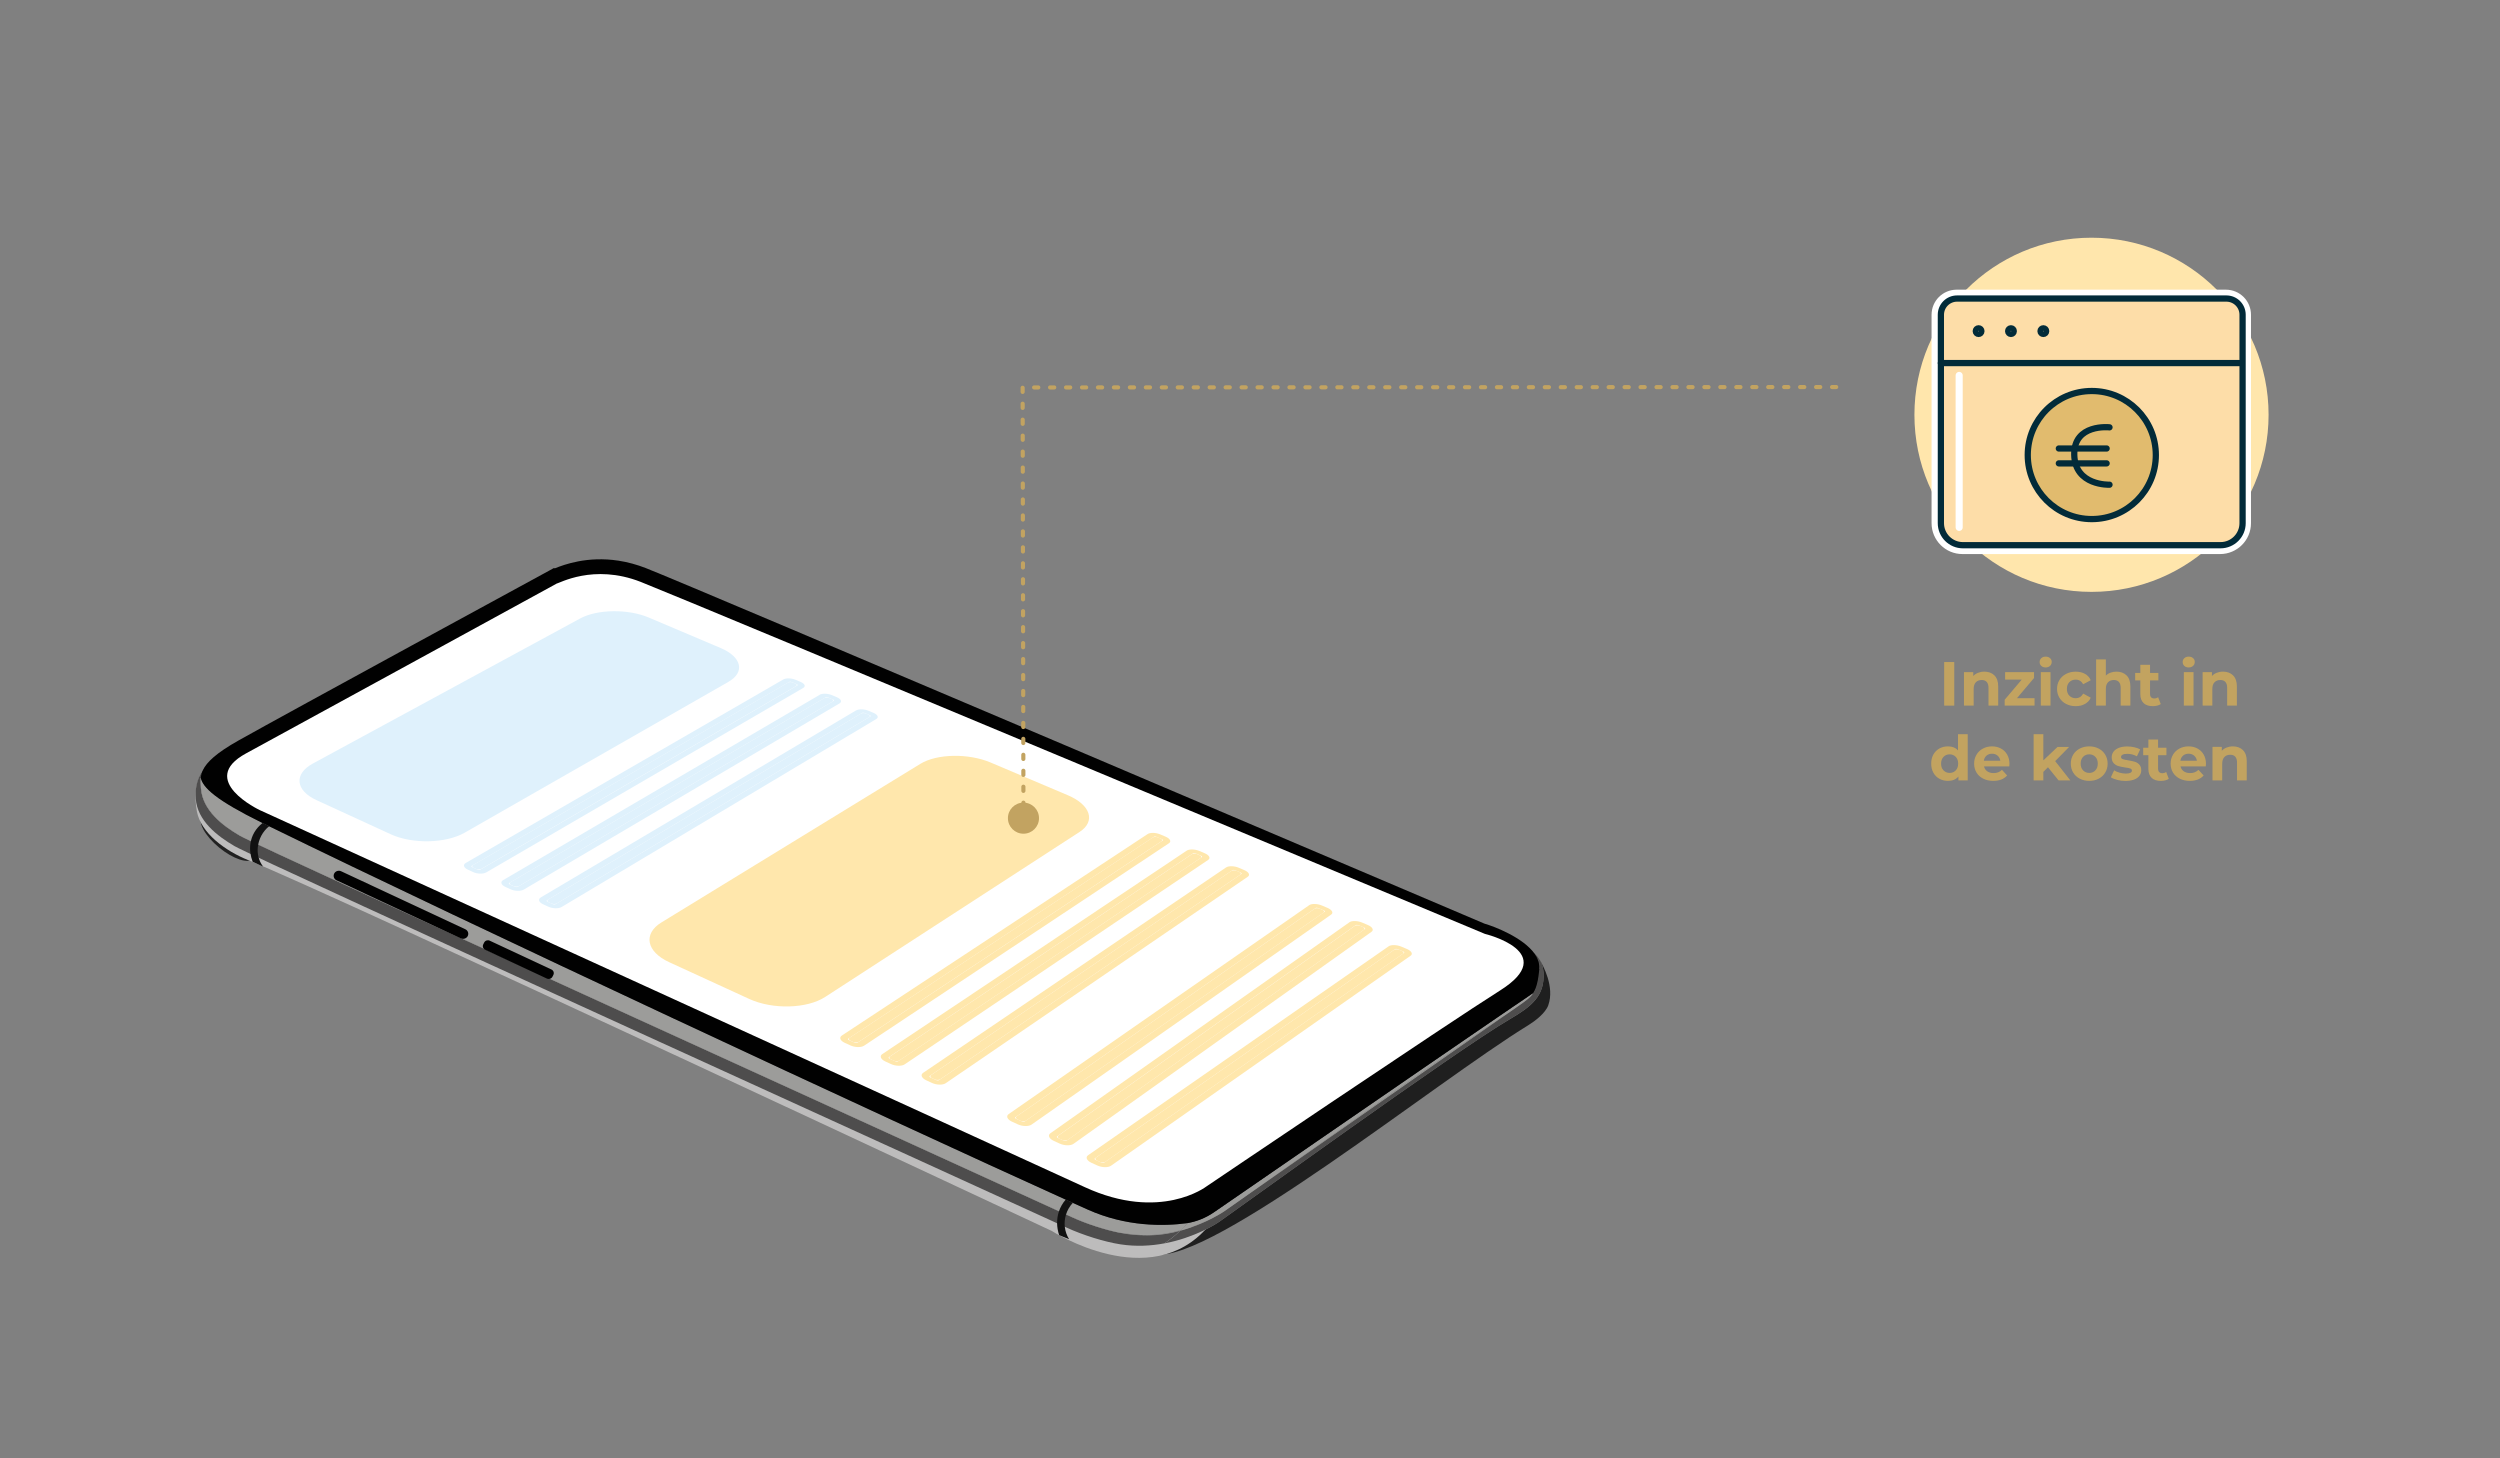 <?xml version="1.0" encoding="UTF-8"?><svg xmlns="http://www.w3.org/2000/svg" viewBox="0 0 600 350"><rect x="0" y="0" width="600" height="350" fill="#808080" stroke="none"/><defs><style>.cls-1{fill:#4b494a;}.cls-2{fill:#fff;}.cls-3{fill:#1f1f1f;}.cls-4{fill:#ffe6ac;}.cls-5{fill:#9c9c9a;}.cls-6{fill:#c2a361;}.cls-7{mix-blend-mode:screen;opacity:.74;}.cls-7,.cls-8{fill:#010101;}.cls-9{isolation:isolate;}.cls-10{fill:#4e4d4d;}.cls-11{stroke-width:1.7px;}.cls-11,.cls-12,.cls-13,.cls-14,.cls-15{stroke-linecap:round;stroke-linejoin:round;}.cls-11,.cls-13,.cls-14,.cls-15{fill:none;}.cls-11,.cls-15{stroke:#fff;}.cls-12{fill:#e1bb6e;}.cls-12,.cls-16,.cls-13{stroke:#022b39;stroke-width:1.5px;}.cls-16{fill:#fddda8;stroke-miterlimit:10;}.cls-14{stroke:#c2a361;stroke-dasharray:1 2.83;stroke-width:.99px;}.cls-15{stroke-width:4.25px;}.cls-17{fill:#dff1fc;}.cls-18{fill:#ffe7ac;}.cls-19{fill:#111;}.cls-20{fill:#c2a360;}.cls-21{fill:#bdbcbc;}</style></defs><g class="cls-9"><g id="Ebene_1"><path class="cls-7" d="M52.56,203.39c3.38,2.79,7.06,4,8.21,2.7,1.15-1.3-.66-4.62-4.05-7.42-3.38-2.79-7.06-4-8.21-2.7-1.15,1.3.66,4.62,4.05,7.42Z"/><path class="cls-3" d="M367.49,238.99c.11-.13.21-.26.3-.4l-.16.24c-.05.06-.1.11-.15.16Z"/><path class="cls-3" d="M369.45,232.56c-.29,2.8-.65,4.46-1.49,5.77h0s0,0,0,0c-.01.01-.04.03-.1.07-.04.03-.1.07-.17.11-.01,0-.03.03-.05.03-.03.03-.07.05-.11.08-.05.03-.1.07-.16.11-.03.03-.07.05-.1.07-.06.04-.12.08-.18.13-.64.43-1.66,1.13-3.14,2.14-.08.06-.17.11-.25.17-.02.01-.04.02-.06.04-.17.12-.35.24-.54.36-.52.36-1.1.75-1.72,1.18-.25.17-.51.35-.78.53-.24.16-.48.33-.72.49-.2.14-.4.28-.61.42-2.23,1.53-4.97,3.4-8.27,5.66-.19.14-.39.27-.58.4-2.76,1.89-5.91,4.05-9.5,6.51-.95.66-1.93,1.33-2.95,2.03-.02.02-.04.03-.07.05-.51.35-1.02.7-1.54,1.06-5.85,4.01-12.67,8.71-20.62,14.18-.55.38-1.1.76-1.65,1.14-4.91,3.37-10.22,7.03-15.97,11-.83.57-1.66,1.15-2.51,1.73-1.4.96-2.82,1.94-4.27,2.94-.01,0-.02.02-.04.03-1.89,1.29-4.03,2.17-6.29,2.56.61-.69,1.24-1.46,1.9-2.34,11.17-14.81,77.36-57.57,82.23-60.71.24.67.34,1.37.26,2.1Z"/><path class="cls-3" d="M369.58,230.46c-.04-.06-.07-.12-.11-.17.01.03.05.08.11.17Z"/><path class="cls-3" d="M371.6,241.24c-.69,1.93-3.24,3.85-4.84,4.83-22.28,13.67-76.06,57.15-89.47,54.96-.45-1.12.39-1.46,2.15-2.61,7.26-1.36,12.49-4.7,13.25-5.25,2.15-1.45,56.99-41.19,69.52-48.48,5.32-3.1,8.6-5.63,8.23-11.32-.07-1.09-.37-2.03-.84-2.86.69,1.13,3.57,6.31,1.99,10.74Z"/><path class="cls-21" d="M48.97,184.49s-2.97,3.18-1.73,10.19c.93,5.23,6.83,9.55,12.33,11.75,19.77,7.89,192.86,89,192.86,89,0,0,23.58,15.18,37.47-1l-14.91-.16s-3.31.9-8.15-.41S48.97,184.49,48.97,184.49Z"/><path class="cls-10" d="M367.49,238.99c.05-.05.1-.11.15-.16l.16-.24c-.1.14-.2.27-.3.4ZM369.47,230.28c-.3-.49-.67-.93-1.08-1.34-3.67-3.63-11.14-4.15-13.3-4.76-10.53-4.48-190.04-80.93-201.27-85.33-2.17-.85-4.38-1.45-6.59-1.79-7.44-1.14-13.04.94-15.24,1.83l-.28-.05-1.07.58c-.63.35-61.65,37.3-74.55,40.76-3.77,1.01-6.04,2.72-7.37,4.62-1.65,2.34-1.87,4.95-1.74,6.85.37,5.32,5.14,8.98,9.33,11.43,5.09,2.96,181.93,83.35,199.67,91.54,3.91,1.81,9.11,3.43,12.92,4.02,3.76.58,7.34.37,10.53-.23,1.03-.68,2.36-1.62,3.94-3.16-2.64.71-5.64,1.2-8.85,1.19h-.02c-2.13-.12-4.14-.35-5.86-.61,0,0-.01,0-.02,0-3.59-.73-8-2.17-11.41-3.74-17.74-8.19-194.58-88.57-199.67-91.54-4.19-2.44-8.96-6.11-9.33-11.42-.06-.88-.12-1.71-.02-2.55.47,2.41,3.63,5.4,14.83,10.91.08.04.15.08.23.11.44.22.89.44,1.34.66,47.76,23.39,147.94,70.05,191.18,89.61.58.27,1.15.52,1.71.78,1.24.56,2.43,1.09,3.56,1.6,9.26,4.16,18.25,4.03,23.99,3.26,2.26-.39,4.4-1.27,6.29-2.56.02,0,.03-.02.04-.03,1.45-1,2.88-1.98,4.27-2.94.85-.59,1.68-1.16,2.51-1.73,5.76-3.96,11.07-7.62,15.97-11,.56-.39,1.11-.77,1.65-1.14,7.94-5.47,14.77-10.16,20.62-14.18.52-.36,1.03-.71,1.54-1.06.03-.02.04-.03.07-.05,1.02-.7,2-1.37,2.95-2.03,3.58-2.46,6.73-4.62,9.5-6.51.19-.13.39-.26.58-.4,3.31-2.26,6.04-4.13,8.27-5.66.21-.15.42-.29.61-.42.25-.17.49-.33.72-.49.27-.19.53-.36.78-.53.62-.43,1.2-.82,1.72-1.18.19-.13.36-.25.54-.36.02-.02.04-.03.06-.04.08-.06.17-.12.25-.17,1.48-1.01,2.5-1.71,3.14-2.14.07-.05.13-.09.18-.13.03-.02.07-.04.1-.07.05-.04.11-.08.16-.11.04-.03.08-.05.11-.08.02,0,.03-.02.05-.03.07-.05.12-.08.17-.11.05-.04.08-.06.1-.07,0,0,0,0,0,0h0c.84-1.32,1.2-2.98,1.49-5.78.08-.73-.03-1.43-.26-2.1.19-.13.29-.19.29-.19Z"/><path class="cls-1" d="M285.06,293.52c-.58.66-1.14,1.24-1.67,1.75-2.64.71-5.64,1.2-8.85,1.19h-.02c-2.13-.12-4.14-.35-5.86-.61,0,0-.01,0-.02,0-3.59-.73-8-2.17-11.41-3.74-17.74-8.19-194.58-88.57-199.67-91.54-4.19-2.44-8.96-6.11-9.33-11.42-.06-.88-.12-1.71-.02-2.55.47,2.41,3.63,5.4,14.83,10.91.08.04.15.08.23.11.44.22.89.44,1.34.66,47.76,23.39,147.94,70.05,191.18,89.61.58.27,1.15.52,1.71.78,1.24.56,2.43,1.09,3.56,1.6,9.26,4.16,18.25,4.03,23.99,3.26Z"/><path class="cls-5" d="M285.06,293.52c-.58.66-1.14,1.24-1.67,1.75-2.64.71-5.64,1.2-8.85,1.19h-.02c-2.13-.12-4.14-.35-5.86-.61,0,0-.01,0-.02,0-3.59-.73-8-2.17-11.41-3.74-17.74-8.19-194.58-88.57-199.67-91.54-4.19-2.44-8.96-6.11-9.33-11.42-.06-.88-.12-1.71-.02-2.55.47,2.41,3.63,5.4,14.83,10.91.08.04.15.08.23.11.44.22.89.44,1.34.66,47.76,23.39,147.94,70.05,191.18,89.61.58.27,1.15.52,1.71.78,1.24.56,2.43,1.09,3.56,1.6,9.26,4.16,18.25,4.03,23.99,3.26Z"/><path class="cls-5" d="M367.79,238.59l-.16.24c-.05.06-.1.11-.15.16.11-.13.21-.26.3-.4Z"/><path class="cls-5" d="M268.66,295.85c1.72.26,3.73.49,5.86.61-1.41,0-2.87-.11-4.36-.34-.48-.08-.98-.17-1.49-.27Z"/><path class="cls-10" d="M362.21,244.69c-12.52,7.3-67.36,47.03-69.52,48.48-.76.55-5.99,3.89-13.25,5.25,1.03-.68,2.36-1.62,3.94-3.16,3.19-.85,5.85-2.02,7.71-2.97.09-.05.15-.08.18-.1,1.43-.75,2.36-1.35,2.65-1.56.32-.22,1.81-1.26,4.15-2.92l.77-.54c13.72-9.69,51.79-36.64,63.51-44.31l3.05-2.13c.74-.52,1.47-1.09,2.09-1.75.05-.05.1-.11.15-.16l.16-.24c.06-.08.11-.16.16-.25,0,0,0,0,0,0h0c.84-1.32,1.2-2.98,1.49-5.78.08-.73-.03-1.43-.26-2.1.19-.13.29-.19.29-.19,0,0,0,0,0,.01.03.06.07.12.11.17,0,.02.01.03.02.05.47.83.77,1.78.84,2.86.37,5.69-2.92,8.22-8.23,11.32Z"/><path class="cls-5" d="M367.95,238.34c-.05.09-.11.17-.16.25-.1.14-.2.27-.3.4-.62.66-1.35,1.23-2.09,1.75l-3.05,2.13c-11.72,7.67-49.79,34.63-63.51,44.31l-.77.54c-2.34,1.66-3.83,2.7-4.15,2.92-.29.21-1.22.82-2.65,1.56-.03.02-.09.05-.18.1-1.86.96-4.52,2.12-7.71,2.97.53-.51,1.09-1.09,1.67-1.75,2.26-.39,4.4-1.27,6.29-2.56.02,0,.03-.02.04-.03,1.45-1,2.88-1.98,4.27-2.94.85-.59,1.68-1.16,2.51-1.73,5.76-3.96,11.07-7.62,15.97-11,.56-.39,1.11-.77,1.65-1.14,7.94-5.47,14.77-10.16,20.62-14.18.52-.36,1.03-.71,1.54-1.06.03-.02.04-.03.07-.05,1.02-.7,2-1.37,2.95-2.03,3.58-2.46,6.73-4.62,9.5-6.51.19-.13.39-.26.58-.4,3.31-2.26,6.04-4.13,8.27-5.66.21-.15.42-.29.61-.42.25-.17.49-.33.72-.49.27-.19.53-.36.78-.53.62-.43,1.2-.82,1.72-1.18.19-.12.36-.25.54-.36.02-.02.04-.03.06-.04.08-.06.17-.12.25-.17,1.48-1.01,2.5-1.71,3.14-2.14.07-.05.13-.09.18-.13.03-.02.07-.04.1-.07.05-.04.11-.08.16-.11.04-.03.08-.05.11-.08.02,0,.03-.02.05-.03.07-.05.12-.08.17-.11.05-.04.08-.06.1-.07Z"/><path class="cls-8" d="M369.45,232.56c-.29,2.8-.65,4.46-1.49,5.77h0s0,0,0,0c-.01.01-.04.03-.1.07-.04.03-.1.07-.17.11-.01,0-.03.03-.05.03-.03.03-.07.05-.11.08-.05.03-.1.07-.16.11-.03.03-.07.05-.1.07-.06.04-.12.08-.18.13-.64.43-1.66,1.13-3.14,2.14-.08.06-.17.11-.25.17-.02.01-.04.02-.06.04-.17.12-.35.24-.54.36-.52.36-1.1.75-1.72,1.18-.25.17-.51.35-.78.53-.24.16-.48.33-.72.49-.2.14-.4.28-.61.42-2.23,1.53-4.97,3.4-8.27,5.66-.19.14-.39.27-.58.4-2.76,1.89-5.91,4.05-9.5,6.51-.95.66-1.93,1.33-2.95,2.03-.02.02-.04.03-.07.05-.51.35-1.02.7-1.54,1.06-5.85,4.01-12.67,8.71-20.62,14.18-.55.38-1.1.76-1.65,1.14-4.91,3.37-10.22,7.03-15.97,11-.83.57-1.66,1.15-2.51,1.73-1.4.96-2.82,1.94-4.27,2.94-.01,0-.02.02-.04.03-1.89,1.29-4.03,2.17-6.29,2.56-5.74.78-14.73.9-23.99-3.26-1.13-.51-2.32-1.05-3.56-1.6-.56-.26-1.13-.51-1.71-.78-43.24-19.56-143.42-66.23-191.18-89.61-.45-.22-.9-.44-1.34-.66-.08-.04-.15-.08-.23-.11-11.19-5.51-14.36-8.5-14.83-10.91.08-.58.23-1.17.52-1.77.92-1.94,3.19-4.12,8.6-7.16,11.63-6.54,73.92-40.41,74.55-40.76l1.07-.59.28.05c2.2-.89,7.8-2.97,15.24-1.83,2.21.34,4.42.94,6.59,1.79,11.22,4.39,190.74,80.85,201.27,85.33,2.21.62,9.34,3.32,12.06,7.29.34.49.61,1,.79,1.52.24.67.34,1.37.26,2.1Z"/><path class="cls-2" d="M133.61,140.04c.44.07,8.75-4.85,20.15-.39,11.4,4.47,202.61,84.48,202.61,84.48,0,0,18.25,4.39,3.64,13.59-12.62,7.95-70.5,47.05-70.5,47.05,0,0-11.05,8.5-29.17.14-18.13-8.37-198.01-90.49-198.01-90.49,0,0-15.14-7.16-3.27-13.61,11.86-6.45,74.56-40.76,74.56-40.76Z"/><path class="cls-17" d="M174.83,163.64l-63.32,36.21c-4.53,2.59-12.54,2.76-17.74.37l-17.8-8.18c-5.1-2.34-5.47-6.3-.89-8.79l64.16-34.82c4.11-2.23,11.49-2.33,16.44-.23l17.29,7.33c5.05,2.14,5.91,5.79,1.86,8.1Z"/><path class="cls-18" d="M259.12,199.65l-61.08,39.62c-4.38,2.84-12.6,3.06-18.22.48l-19.21-8.82c-5.5-2.53-6.31-6.83-1.86-9.55l62.14-38.06c3.97-2.43,11.53-2.57,16.85-.32l18.57,7.87c5.43,2.3,6.71,6.25,2.81,8.78Z"/><path class="cls-17" d="M191.07,164.66l-75.52,43.86c-.33.19-.9.2-1.28.03l-.64-.29c-.38-.17-.42-.47-.09-.66l75.57-43.77c.29-.17.82-.18,1.19-.02l.62.26c.37.16.43.42.15.58Z"/><path class="cls-17" d="M189.4,163.67c.13-.08.4-.07.61.02l1.22.52c.2.09.26.22.13.3l-76.11,44.21c-.15.09-.44.08-.65-.02l-1.26-.58c-.21-.1-.26-.24-.1-.33l76.17-44.11M187.99,163.07l-76.21,44.04c-.73.42-.51,1.14.51,1.61l1.26.58c1.01.47,2.43.5,3.16.07l76.07-44.27c.64-.37.37-1.02-.62-1.43l-1.22-.52c-.98-.42-2.3-.45-2.94-.08h0Z"/><path class="cls-17" d="M199.81,168.37l-75.25,44.28c-.32.19-.9.2-1.28.03l-.65-.3c-.38-.18-.43-.47-.1-.66l75.31-44.18c.29-.17.82-.18,1.19-.02l.63.27c.37.16.44.42.15.59Z"/><path class="cls-17" d="M198.12,167.37c.13-.08.4-.07.61.02l1.23.52c.2.09.26.22.13.3l-75.85,44.63c-.15.09-.44.08-.65-.01l-1.27-.58c-.21-.1-.26-.25-.11-.33l75.91-44.53M196.7,166.77l-75.95,44.46c-.73.43-.49,1.15.52,1.62l1.27.58c1.02.47,2.44.5,3.17.07l75.8-44.7c.64-.38.35-1.03-.63-1.45l-1.23-.52c-.99-.42-2.31-.45-2.95-.08h0Z"/><path class="cls-17" d="M208.61,172.11l-74.98,44.7c-.32.19-.9.21-1.28.03l-.65-.3c-.38-.18-.43-.48-.11-.67l75.04-44.6c.29-.17.82-.18,1.19-.02l.63.27c.37.16.44.42.16.59Z"/><path class="cls-17" d="M206.91,171.1c.13-.08.4-.07.61.02l1.24.53c.21.09.27.22.13.3l-75.57,45.05c-.15.09-.44.08-.65-.01l-1.28-.59c-.21-.1-.26-.25-.11-.34l75.64-44.96M205.47,170.49l-75.68,44.89c-.73.43-.48,1.17.54,1.64l1.28.59c1.03.47,2.46.51,3.18.07l75.53-45.12c.64-.38.34-1.03-.65-1.46l-1.24-.52c-1-.42-2.32-.46-2.96-.08h0Z"/><path class="cls-18" d="M278.76,201.9l-72.67,48.14c-.31.21-.9.22-1.31.04l-.69-.32c-.41-.19-.49-.51-.17-.72l72.74-48.04c.28-.18.82-.19,1.22-.03l.67.28c.4.17.49.45.22.64Z"/><path class="cls-18" d="M276.93,200.83c.13-.08.41-.08.63.02l1.31.56c.22.09.29.24.16.32l-73.24,48.52c-.15.1-.45.09-.67-.01l-1.36-.62c-.23-.1-.29-.27-.15-.36l73.32-48.42M275.41,200.19l-73.37,48.34c-.71.46-.39,1.25.7,1.75l1.36.62c1.1.5,2.56.53,3.27.07l73.19-48.6c.62-.41.26-1.11-.8-1.56l-1.31-.56c-1.06-.45-2.42-.48-3.03-.07h0Z"/><path class="cls-18" d="M288.17,205.9l-72.33,48.62c-.31.21-.9.23-1.32.04l-.7-.32c-.41-.19-.49-.51-.18-.72l72.41-48.51c.27-.18.82-.2,1.22-.03l.67.29c.4.17.5.46.23.64Z"/><path class="cls-18" d="M286.32,204.82c.13-.08.41-.08.63.01l1.32.56c.22.09.3.24.17.32l-72.91,49c-.14.1-.45.09-.67-.01l-1.37-.63c-.23-.1-.29-.27-.15-.36l72.98-48.89M284.79,204.17l-73.04,48.81c-.7.47-.38,1.26.73,1.77l1.37.63c1.11.51,2.58.54,3.28.06l72.85-49.08c.61-.41.24-1.12-.82-1.57l-1.32-.56c-1.06-.45-2.43-.48-3.04-.07h0Z"/><path class="cls-18" d="M297.66,209.93l-71.99,49.09c-.31.21-.9.23-1.32.04l-.7-.32c-.42-.19-.5-.52-.19-.73l72.07-48.99c.27-.19.82-.2,1.22-.03l.68.29c.4.17.51.46.23.65Z"/><path class="cls-18" d="M295.79,208.84c.13-.09.41-.08.63.01l1.33.57c.22.09.3.24.17.33l-72.56,49.48c-.14.1-.45.09-.68-.01l-1.38-.63c-.23-.11-.3-.27-.15-.37l72.64-49.37M294.25,208.19l-72.7,49.29c-.7.47-.36,1.28.75,1.79l1.38.64c1.12.51,2.59.54,3.29.06l72.51-49.56c.61-.42.23-1.13-.84-1.58l-1.33-.57c-1.07-.45-2.44-.49-3.05-.07h0Z"/><path class="cls-18" d="M317.64,219.03l-71.4,49.92c-.31.22-.9.23-1.33.04l-.71-.33c-.42-.19-.51-.53-.2-.74l71.48-49.81c.27-.19.82-.2,1.23-.03l.69.29c.41.17.52.47.25.66Z"/><path class="cls-18" d="M315.74,217.92c.13-.09.41-.08.63.01l1.35.57c.22.1.31.24.18.33l-71.96,50.32c-.14.1-.45.09-.68-.01l-1.4-.64c-.23-.11-.31-.27-.16-.37l72.04-50.2M314.18,217.26l-72.1,50.12c-.69.48-.34,1.3.79,1.82l1.4.64c1.13.52,2.62.55,3.31.06l71.9-50.4c.61-.42.21-1.14-.88-1.61l-1.35-.57c-1.09-.46-2.46-.49-3.07-.07h0Z"/><path class="cls-18" d="M327.33,223.14l-71.04,50.42c-.31.22-.9.24-1.33.04l-.72-.33c-.43-.2-.52-.53-.21-.75l71.12-50.3c.27-.19.82-.2,1.23-.03l.69.29c.41.17.53.47.26.66Z"/><path class="cls-18" d="M325.41,222.03c.12-.09.41-.08.63.01l1.36.58c.23.1.31.25.18.33l-71.6,50.81c-.14.1-.45.1-.68-.01l-1.41-.65c-.23-.11-.31-.28-.17-.38l71.68-50.7M323.84,221.36l-71.74,50.62c-.69.49-.33,1.31.81,1.83l1.41.65c1.14.52,2.63.55,3.32.06l71.54-50.9c.6-.43.2-1.16-.9-1.62l-1.36-.58c-1.1-.46-2.48-.5-3.08-.07h0Z"/><path class="cls-18" d="M336.71,228.9l-71.4,49.92c-.31.22-.9.23-1.33.04l-.71-.33c-.42-.19-.51-.53-.2-.74l71.48-49.81c.27-.19.82-.2,1.23-.03l.69.29c.41.17.52.47.25.66Z"/><path class="cls-18" d="M334.81,227.79c.13-.09.41-.08.63.01l1.35.57c.22.1.31.24.18.33l-71.96,50.32c-.14.1-.45.09-.68-.01l-1.4-.64c-.23-.11-.31-.27-.16-.37l72.04-50.2M333.25,227.13l-72.1,50.12c-.69.48-.34,1.3.79,1.82l1.4.64c1.13.52,2.62.55,3.31.06l71.9-50.4c.61-.42.21-1.14-.88-1.61l-1.35-.57c-1.09-.46-2.46-.49-3.07-.07h0Z"/><path class="cls-5" d="M291.1,292.29c-1.31.72-8.8,4.58-16.56,4.16,7.11.03,13.16-2.41,16.56-4.16Z"/><path class="cls-19" d="M256.59,297.42l-2.39-.99c-.64-1.88-.66-3.86-.07-5.66.35-1.04.9-2.02,1.66-2.89.58.27,1.15.52,1.71.78-.79.84-1.35,1.82-1.67,2.87-.6,1.93-.37,4.07.76,5.9Z"/><path class="cls-5" d="M362.35,242.86l-63.51,44.31c13.72-9.69,51.79-36.64,63.51-44.31Z"/><path class="cls-19" d="M61.87,203.34c-.16,1.58.22,3.2,1.2,4.54-.02.02-.04.03-.06.04l-2.37-1.1c-.56-1.45-.75-2.96-.53-4.39.27-1.87,1.24-3.62,2.94-4.93.08.04.15.08.23.11.44.22.89.44,1.34.66-1.59,1.27-2.56,3.15-2.75,5.08Z"/><path class="cls-8" d="M112.26,224.64h0c.3-.6.04-1.33-.58-1.62l-29.81-13.92c-.62-.29-1.37-.04-1.67.56h0c-.3.6-.04,1.33.58,1.62l29.81,13.92c.62.29,1.37.04,1.67-.56Z"/><path class="cls-8" d="M132.59,234.41l.22-.44c.24-.48.03-1.06-.46-1.29l-14.82-6.92c-.5-.23-1.09-.03-1.33.45l-.22.44c-.24.48-.03,1.06.46,1.29l14.82,6.92c.5.23,1.09.03,1.33-.45Z"/><path class="cls-14" d="M440.69,92.89c-65.09.03-130.17.06-195.26.1.07,34.52.13,69.04.2,103.56"/><path class="cls-6" d="M241.9,196.37c0,2.06,1.68,3.73,3.74,3.72,2.06,0,3.73-1.68,3.72-3.74,0-2.06-1.68-3.73-3.74-3.72s-3.73,1.68-3.72,3.74Z"/><circle class="cls-4" cx="501.96" cy="99.55" r="42.5"/><path class="cls-15" d="M489.89,130.85h42.93c2.92,0,5.29-2.37,5.29-5.29v-50.02c0-2.15-1.74-3.89-3.89-3.89h-64.63c-2.15,0-3.89,1.74-3.89,3.89v50.02c0,2.92,2.37,5.29,5.29,5.29h18.89Z"/><path class="cls-16" d="M490,130.85h42.93c2.92,0,5.29-2.37,5.29-5.29v-50.02c0-2.15-1.74-3.89-3.89-3.89h-64.63c-2.15,0-3.89,1.74-3.89,3.89v50.02c0,2.92,2.37,5.29,5.29,5.29h18.89Z"/><path class="cls-13" d="M475.54,79.47c0-.38-.3-.68-.68-.68s-.68.3-.68.68.31.68.68.68.68-.3.68-.68Z"/><path class="cls-13" d="M483.31,79.47c0-.38-.31-.68-.68-.68s-.68.3-.68.68.31.68.68.68.68-.3.68-.68Z"/><path class="cls-13" d="M491.08,79.47c0-.38-.3-.68-.68-.68s-.68.3-.68.68.3.68.68.68.68-.3.68-.68Z"/><line class="cls-13" x1="465.81" y1="87.14" x2="537.47" y2="87.14"/><line class="cls-11" x1="470.2" y1="126.57" x2="470.2" y2="90.1"/><path class="cls-12" d="M517.4,109.21c0,8.49-6.88,15.37-15.37,15.37s-15.37-6.88-15.37-15.37,6.88-15.37,15.37-15.37,15.37,6.88,15.37,15.37Z"/><path class="cls-13" d="M506.28,102.56s-8.6-.95-8.46,6.57,8.46,7.2,8.46,7.2"/><line class="cls-13" x1="494.12" y1="107.64" x2="505.59" y2="107.64"/><line class="cls-13" x1="494.12" y1="111.21" x2="505.59" y2="111.21"/><path class="cls-20" d="M466.6,158.89h2.42v10.46h-2.42v-10.46Z"/><path class="cls-20" d="M478.65,162.09c.61.6.92,1.48.92,2.66v4.6h-2.33v-4.25c0-.64-.14-1.11-.42-1.43-.28-.31-.68-.47-1.21-.47-.59,0-1.06.18-1.41.55-.35.36-.52.9-.52,1.62v3.98h-2.33v-8.04h2.23v.94c.31-.34.69-.6,1.15-.78.46-.18.96-.28,1.51-.28,1,0,1.8.3,2.42.9Z"/><path class="cls-20" d="M488.29,167.56v1.79h-7.17v-1.41l4.1-4.84h-3.99v-1.79h6.94v1.41l-4.1,4.84h4.23Z"/><path class="cls-20" d="M489.91,159.82c-.27-.25-.4-.56-.4-.93s.13-.68.4-.93c.27-.25.62-.37,1.05-.37s.78.12,1.05.36c.27.24.4.54.4.9,0,.39-.13.71-.4.96-.27.25-.62.38-1.05.38s-.78-.12-1.05-.37ZM489.79,161.31h2.33v8.04h-2.33v-8.04Z"/><path class="cls-20" d="M495.87,168.95c-.68-.35-1.22-.84-1.6-1.47s-.58-1.34-.58-2.14.19-1.51.58-2.14c.38-.63.92-1.12,1.6-1.47s1.45-.53,2.31-.53,1.59.18,2.22.53,1.09.86,1.38,1.52l-1.81.97c-.42-.74-1.02-1.11-1.81-1.11-.61,0-1.11.2-1.51.6-.4.4-.6.94-.6,1.63s.2,1.23.6,1.63c.4.4.9.6,1.51.6.8,0,1.4-.37,1.81-1.11l1.81.99c-.29.64-.75,1.14-1.38,1.49-.63.36-1.37.54-2.22.54s-1.63-.18-2.31-.53Z"/><path class="cls-20" d="M510.37,162.09c.61.6.92,1.48.92,2.66v4.6h-2.33v-4.25c0-.64-.14-1.11-.42-1.43-.28-.31-.68-.47-1.21-.47-.59,0-1.06.18-1.41.55-.35.36-.52.9-.52,1.62v3.98h-2.33v-11.09h2.33v3.89c.31-.31.68-.55,1.12-.71s.92-.25,1.43-.25c1,0,1.8.3,2.42.9Z"/><path class="cls-20" d="M518.58,168.97c-.23.17-.51.3-.84.38-.33.08-.69.13-1.05.13-.96,0-1.7-.24-2.22-.73-.52-.49-.79-1.21-.79-2.15v-3.3h-1.24v-1.79h1.24v-1.96h2.33v1.96h2v1.79h-2v3.27c0,.34.09.6.26.78.17.18.42.28.74.28.37,0,.68-.1.94-.3l.63,1.64Z"/><path class="cls-20" d="M524.24,159.82c-.27-.25-.4-.56-.4-.93s.13-.68.4-.93c.27-.25.62-.37,1.05-.37s.78.12,1.05.36c.27.24.4.54.4.9,0,.39-.13.71-.4.96-.27.25-.62.38-1.05.38s-.78-.12-1.05-.37ZM524.12,161.31h2.33v8.04h-2.33v-8.04Z"/><path class="cls-20" d="M535.93,162.09c.61.6.92,1.48.92,2.66v4.6h-2.33v-4.25c0-.64-.14-1.11-.42-1.43-.28-.31-.68-.47-1.21-.47-.59,0-1.06.18-1.41.55-.35.36-.52.9-.52,1.62v3.98h-2.33v-8.04h2.23v.94c.31-.34.69-.6,1.15-.78.46-.18.96-.28,1.51-.28,1,0,1.8.3,2.42.9Z"/><path class="cls-20" d="M472.25,176.2v11.09h-2.23v-.93c-.58.7-1.42,1.05-2.51,1.05-.76,0-1.44-.17-2.06-.51-.61-.34-1.09-.82-1.44-1.45s-.52-1.35-.52-2.18.17-1.55.52-2.18.83-1.11,1.44-1.45c.61-.34,1.3-.51,2.06-.51,1.03,0,1.83.32,2.41.97v-3.9h2.33ZM469.38,184.89c.39-.4.58-.94.58-1.62s-.19-1.22-.58-1.62c-.39-.4-.88-.61-1.46-.61s-1.09.2-1.48.61c-.39.4-.58.94-.58,1.62s.19,1.22.58,1.62c.39.4.88.61,1.48.61s1.08-.2,1.46-.61Z"/><path class="cls-20" d="M482.24,183.93h-6.08c.11.5.37.89.78,1.18.41.29.92.43,1.52.43.42,0,.79-.06,1.11-.19.32-.12.62-.32.9-.59l1.24,1.35c-.76.87-1.86,1.3-3.32,1.3-.91,0-1.71-.18-2.41-.53-.7-.35-1.24-.84-1.62-1.47-.38-.63-.57-1.34-.57-2.14s.19-1.5.56-2.13.89-1.13,1.54-1.48c.65-.35,1.38-.53,2.19-.53s1.5.17,2.14.51,1.14.82,1.5,1.46c.36.63.55,1.37.55,2.21,0,.03-.01.24-.04.63ZM476.78,181.34c-.36.3-.58.71-.66,1.23h3.96c-.08-.51-.3-.91-.66-1.22-.36-.3-.8-.46-1.32-.46s-.97.15-1.33.45Z"/><path class="cls-20" d="M491.52,184.14l-1.12,1.11v2.05h-2.33v-11.09h2.33v6.28l3.41-3.23h2.78l-3.35,3.41,3.65,4.63h-2.83l-2.54-3.15Z"/><path class="cls-20" d="M499.14,186.88c-.67-.35-1.2-.84-1.58-1.47-.38-.63-.57-1.34-.57-2.14s.19-1.51.57-2.14c.38-.63.91-1.12,1.58-1.47.67-.35,1.43-.53,2.28-.53s1.6.18,2.27.53c.67.35,1.19.84,1.57,1.47.38.63.57,1.34.57,2.14s-.19,1.51-.57,2.14c-.38.63-.9,1.12-1.57,1.47-.67.35-1.42.53-2.27.53s-1.61-.18-2.28-.53ZM502.89,184.89c.38-.4.58-.94.58-1.62s-.19-1.22-.58-1.62c-.38-.4-.87-.61-1.47-.61s-1.09.2-1.48.61c-.39.4-.58.94-.58,1.62s.19,1.22.58,1.62c.39.4.88.61,1.48.61s1.09-.2,1.47-.61Z"/><path class="cls-20" d="M508.13,187.17c-.64-.16-1.15-.37-1.52-.62l.78-1.67c.36.23.79.42,1.3.56.51.14,1.01.22,1.49.22.99,0,1.48-.24,1.48-.73,0-.23-.13-.39-.4-.49-.27-.1-.68-.18-1.24-.25-.66-.1-1.2-.21-1.63-.34-.43-.13-.8-.36-1.11-.69-.31-.33-.47-.8-.47-1.41,0-.51.15-.96.44-1.35s.72-.7,1.29-.92c.56-.22,1.23-.33,2-.33.57,0,1.13.06,1.7.19.56.12,1.03.3,1.4.52l-.78,1.66c-.71-.4-1.48-.6-2.32-.6-.5,0-.87.07-1.12.21-.25.14-.37.32-.37.54,0,.25.13.42.4.52.27.1.7.19,1.29.28.66.11,1.2.23,1.61.35.42.12.78.35,1.09.68.31.33.46.79.46,1.38,0,.5-.15.94-.45,1.33-.3.39-.73.69-1.31.9-.57.21-1.25.32-2.04.32-.67,0-1.32-.08-1.96-.25Z"/><path class="cls-20" d="M520.51,186.91c-.23.17-.51.3-.84.38-.33.08-.69.13-1.05.13-.96,0-1.7-.24-2.22-.73-.52-.49-.79-1.21-.79-2.15v-3.3h-1.24v-1.79h1.24v-1.96h2.33v1.96h2v1.79h-2v3.27c0,.34.09.6.26.78.17.18.42.28.74.28.37,0,.68-.1.94-.3l.63,1.64Z"/><path class="cls-20" d="M529.4,183.93h-6.08c.11.5.37.89.78,1.18.41.29.92.43,1.52.43.42,0,.79-.06,1.11-.19.32-.12.62-.32.9-.59l1.24,1.35c-.76.87-1.86,1.3-3.32,1.3-.91,0-1.71-.18-2.41-.53-.7-.35-1.24-.84-1.62-1.47-.38-.63-.57-1.34-.57-2.14s.19-1.5.56-2.13.89-1.13,1.54-1.48c.65-.35,1.38-.53,2.19-.53s1.5.17,2.14.51,1.14.82,1.5,1.46c.36.63.55,1.37.55,2.21,0,.03-.01.24-.04.63ZM523.95,181.34c-.36.3-.58.71-.66,1.23h3.96c-.08-.51-.3-.91-.66-1.22-.36-.3-.8-.46-1.32-.46s-.97.15-1.33.45Z"/><path class="cls-20" d="M538.3,180.03c.61.6.92,1.48.92,2.66v4.6h-2.33v-4.25c0-.64-.14-1.11-.42-1.43-.28-.31-.68-.47-1.21-.47-.59,0-1.06.18-1.41.55-.35.36-.52.9-.52,1.62v3.98h-2.33v-8.04h2.23v.94c.31-.34.69-.6,1.15-.78.46-.18.96-.28,1.51-.28,1,0,1.8.3,2.42.9Z"/></g></g></svg>